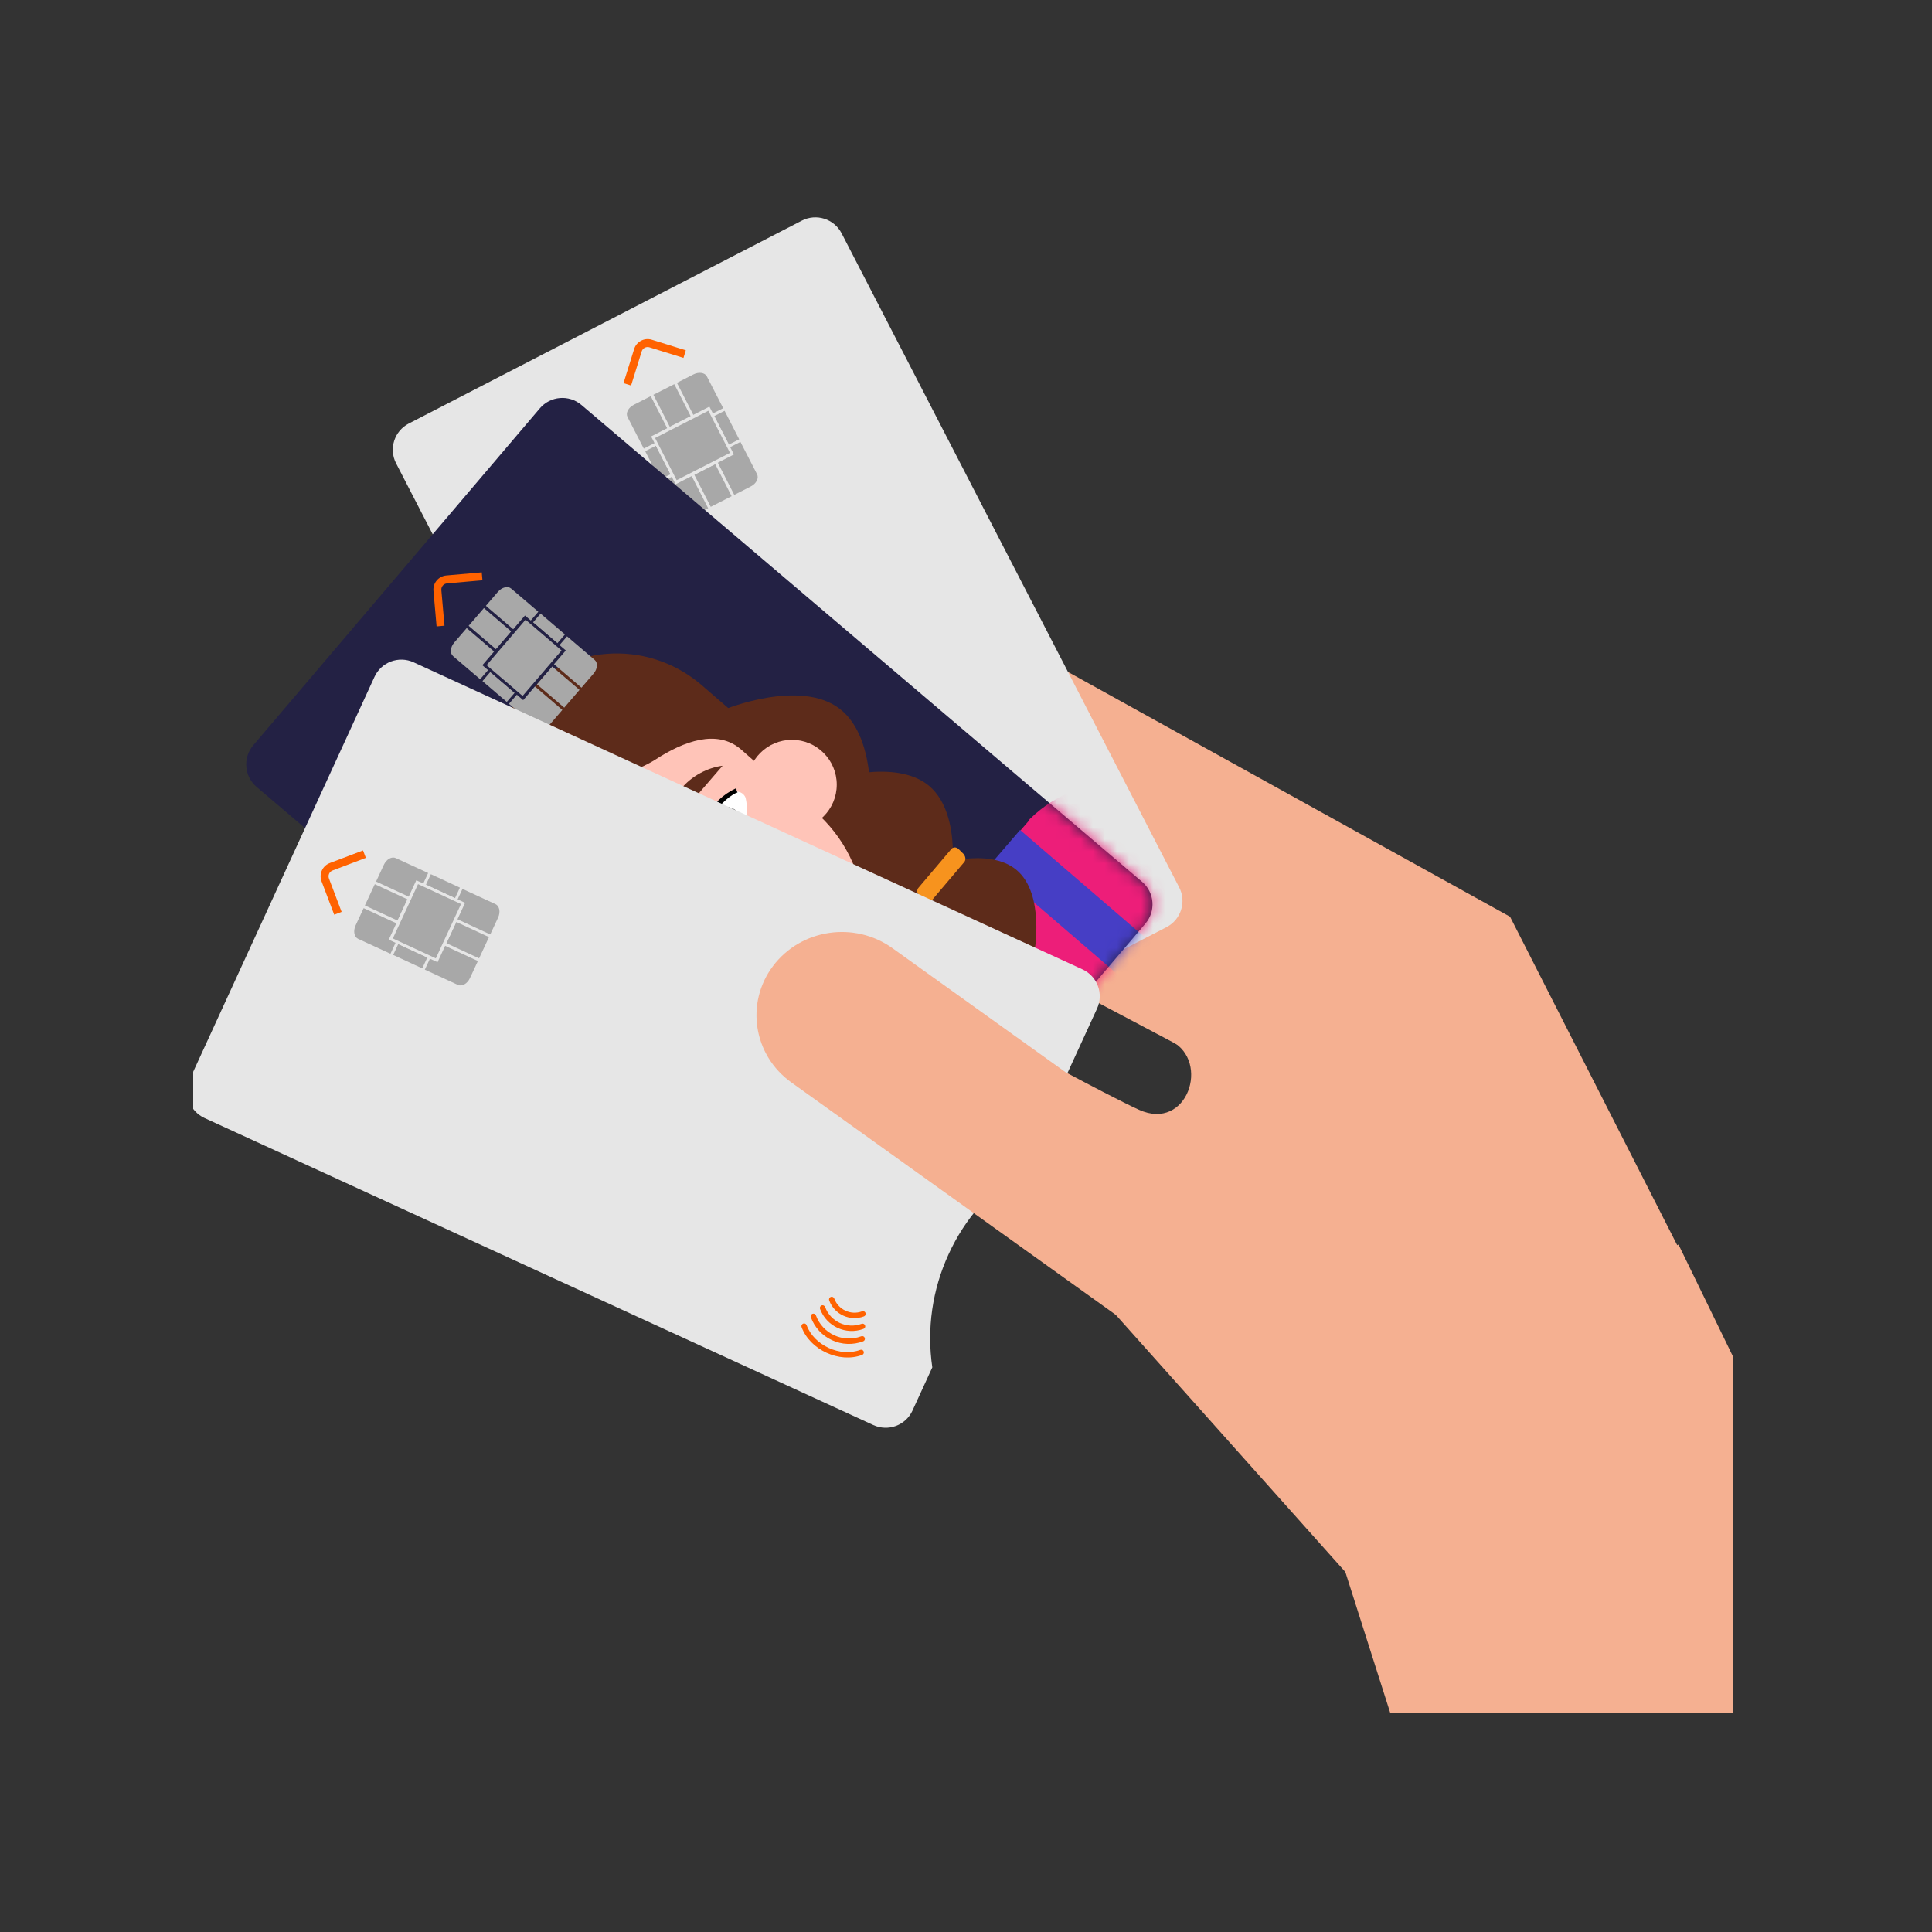 <svg width="160" height="160" viewBox="0 0 160 160" fill="none" xmlns="http://www.w3.org/2000/svg">
<rect x="0" y="0" width="160" height="160" fill="#333333" stroke="none"/>
<g clip-path="url(#clip0_9636_1696)">
<path d="M123.839 126.303L112.621 131.534L88.873 104.934L108.764 95.662L123.839 126.303Z" fill="#F5B091"/>
<path d="M86.305 54.463L125.021 75.901L125.058 75.923L138.901 103.124L139.004 103.065L143.509 112.324V142.404H115.308L108.706 121.676L85.794 102.287L104.659 89.597L97.509 86.515L86.417 80.649L79.977 68.33L54.25 67.374C50.294 67.228 47.207 63.951 47.357 60.058C47.506 56.164 50.834 53.126 54.79 53.273L86.268 54.441L86.305 54.461V54.463Z" fill="#F5B091"/>
<path d="M64.389 82.51C64.496 82.452 64.63 82.492 64.688 82.6C64.718 82.655 64.723 82.72 64.702 82.779C64.392 83.718 64.902 84.73 65.841 85.04C65.843 85.04 65.846 85.042 65.848 85.042C65.964 85.079 66.029 85.203 65.993 85.319C65.993 85.321 65.992 85.322 65.991 85.324C65.953 85.442 65.827 85.507 65.709 85.469C64.534 85.085 63.893 83.82 64.277 82.645V82.642C64.297 82.586 64.337 82.539 64.39 82.512L64.389 82.51Z" fill="#F2F2F2"/>
<path d="M63.361 82.59C63.47 82.533 63.604 82.575 63.661 82.683C63.689 82.737 63.694 82.801 63.674 82.859C63.268 84.092 63.939 85.42 65.172 85.826C65.174 85.826 65.176 85.827 65.178 85.828C65.295 85.866 65.359 85.991 65.321 86.108V86.11C65.283 86.227 65.158 86.292 65.041 86.254C63.574 85.778 62.77 84.202 63.246 82.735C63.248 82.73 63.249 82.725 63.251 82.721C63.27 82.664 63.311 82.617 63.365 82.591H63.363L63.361 82.59Z" fill="#F2F2F2"/>
<path d="M62.333 82.662C62.44 82.604 62.574 82.644 62.632 82.752C62.662 82.807 62.667 82.872 62.646 82.931C62.4 83.669 62.461 84.474 62.815 85.167C63.164 85.859 63.777 86.383 64.515 86.62C64.635 86.66 64.697 86.784 64.658 86.903C64.62 87.02 64.494 87.084 64.377 87.046C63.525 86.773 62.818 86.169 62.416 85.37C62.009 84.572 61.939 83.644 62.222 82.794C62.24 82.737 62.281 82.69 62.334 82.664L62.333 82.662Z" fill="#F2F2F2"/>
<path d="M61.224 82.822C61.332 82.764 61.466 82.805 61.523 82.912C61.552 82.967 61.557 83.031 61.537 83.09C60.981 84.783 62.053 86.9 63.744 87.448C63.862 87.488 63.926 87.613 63.887 87.731C63.85 87.848 63.724 87.913 63.607 87.876H63.604C61.694 87.258 60.484 84.865 61.112 82.954C61.131 82.897 61.171 82.851 61.224 82.824V82.822Z" fill="#F2F2F2"/>
<path d="M64.054 93.583L67.548 91.779C69.144 88.978 71.52 86.703 74.387 85.229C77.25 83.746 80.481 83.128 83.689 83.45L96.604 76.784C97.804 76.164 98.275 74.689 97.655 73.489L69.7 19.325C69.081 18.124 67.605 17.653 66.405 18.272L33.855 35.075C32.654 35.694 32.183 37.17 32.802 38.37L60.758 92.533C61.378 93.733 62.853 94.204 64.053 93.584L64.054 93.583Z" fill="#E6E6E6"/>
<path d="M59.133 37.709L60.809 40.984L62.182 40.283C62.634 40.053 62.864 39.599 62.695 39.271L61.32 36.597L59.133 37.709ZM56.059 31.704L57.705 34.92L59.894 33.807L58.542 31.177C58.376 30.855 57.876 30.779 57.423 31.01L56.06 31.705H56.058V31.703L56.059 31.704ZM55.472 35.35L57.202 34.47L55.843 31.816L54.112 32.695L55.472 35.35ZM58.861 41.974L60.591 41.093L59.232 38.439L57.501 39.319L58.861 41.973V41.974ZM54.641 39.727L55.532 39.274L54.323 36.913L53.432 37.367L54.641 39.727ZM60.359 36.821L61.218 36.385L60.009 34.024L59.151 34.46L60.359 36.821ZM55.538 36.02L53.893 32.808L52.485 33.525C52.032 33.757 51.801 34.205 51.965 34.527L53.315 37.151L55.538 36.02ZM54.744 39.939L56.121 42.619C56.289 42.949 56.793 43.028 57.246 42.799L58.645 42.087L56.968 38.81L54.745 39.94L54.744 39.939Z" fill="#A8A8A8"/>
<path d="M60.579 37.499L55.958 39.86L54.123 36.279L58.745 33.917L60.58 37.498L60.579 37.499Z" fill="#A8A8A8"/>
<path d="M60.781 37.637L55.953 40.104L53.922 36.144L58.75 33.676L60.781 37.637ZM56.039 39.765L60.456 37.507L58.666 34.017L54.251 36.274L56.039 39.765Z" fill="#E6E6E6"/>
<path d="M64.35 82.019C64.458 81.961 64.593 82.002 64.65 82.11C64.679 82.164 64.684 82.227 64.665 82.284C64.362 83.225 64.878 84.234 65.819 84.537C65.821 84.537 65.823 84.538 65.825 84.539C65.942 84.575 66.007 84.699 65.971 84.815C65.971 84.817 65.971 84.818 65.97 84.82C65.933 84.938 65.808 85.003 65.691 84.966C65.691 84.966 65.69 84.966 65.689 84.966C64.511 84.59 63.862 83.331 64.237 82.154C64.237 82.152 64.237 82.151 64.238 82.149C64.256 82.093 64.297 82.046 64.35 82.019Z" fill="#FF6200"/>
<path d="M63.322 82.104C63.431 82.047 63.566 82.09 63.623 82.199C63.65 82.252 63.656 82.313 63.638 82.37C63.24 83.606 63.919 84.931 65.154 85.329C65.156 85.329 65.158 85.33 65.16 85.331C65.277 85.367 65.342 85.491 65.306 85.607C65.306 85.609 65.306 85.61 65.305 85.612C65.267 85.729 65.142 85.794 65.025 85.756C63.554 85.288 62.741 83.717 63.208 82.247C63.209 82.243 63.211 82.239 63.212 82.235C63.23 82.179 63.271 82.132 63.324 82.105L63.322 82.104Z" fill="#FF6200"/>
<path d="M62.294 82.184C62.402 82.126 62.537 82.167 62.594 82.275C62.623 82.329 62.628 82.392 62.609 82.449C62.112 83.979 62.949 85.621 64.479 86.118C64.487 86.121 64.495 86.123 64.503 86.126C64.62 86.163 64.685 86.287 64.648 86.404C64.648 86.405 64.648 86.406 64.647 86.407C64.61 86.524 64.485 86.59 64.367 86.553C64.367 86.553 64.365 86.553 64.364 86.553C63.51 86.286 62.8 85.686 62.394 84.889C61.982 84.093 61.906 83.165 62.184 82.313C62.202 82.257 62.242 82.211 62.294 82.184Z" fill="#FF6200"/>
<path d="M61.188 82.349C61.241 82.322 61.302 82.316 61.359 82.334C61.475 82.369 61.541 82.492 61.505 82.609C61.505 82.611 61.504 82.614 61.503 82.616C60.959 84.313 62.045 86.422 63.739 86.96C63.856 86.998 63.921 87.123 63.883 87.24C63.846 87.357 63.721 87.424 63.603 87.387C63.603 87.387 63.601 87.387 63.6 87.387C61.687 86.781 60.46 84.397 61.076 82.481C61.094 82.424 61.134 82.378 61.187 82.351L61.188 82.349Z" fill="#FF6200"/>
<path d="M51.637 31.732L52.516 28.907C52.708 28.29 53.364 27.945 53.981 28.136L56.797 29.012L56.602 29.641L53.785 28.765C53.514 28.682 53.227 28.833 53.142 29.103L52.264 31.927L51.637 31.732Z" fill="#FF6200"/>
<path d="M66.375 94.47C66.415 94.426 66.47 94.398 66.53 94.394C66.652 94.386 66.757 94.477 66.766 94.599C66.766 94.601 66.766 94.602 66.766 94.604C66.822 95.591 67.668 96.346 68.655 96.289C68.657 96.289 68.659 96.289 68.661 96.289C68.783 96.281 68.888 96.372 68.897 96.494C68.897 96.496 68.897 96.497 68.897 96.499C68.905 96.623 68.811 96.73 68.687 96.738C67.453 96.812 66.393 95.871 66.319 94.638C66.319 94.636 66.319 94.634 66.319 94.632C66.316 94.573 66.336 94.515 66.375 94.47Z" fill="#F2F2F2"/>
<path d="M65.448 94.921C65.488 94.876 65.543 94.849 65.603 94.844C65.724 94.835 65.83 94.926 65.839 95.047C65.839 95.049 65.839 95.052 65.839 95.054C65.913 96.35 67.025 97.341 68.321 97.266H68.326C68.447 97.257 68.553 97.348 68.562 97.469C68.562 97.471 68.562 97.474 68.562 97.476C68.57 97.598 68.477 97.704 68.355 97.712H68.352C66.812 97.806 65.487 96.634 65.393 95.094C65.393 95.09 65.393 95.086 65.393 95.082C65.39 95.022 65.41 94.963 65.45 94.918V94.92L65.448 94.921Z" fill="#F2F2F2"/>
<path d="M71.128 104.38L73.675 101.384C74.088 98.187 75.422 95.179 77.515 92.728C79.6 90.269 82.355 88.47 85.445 87.55L94.862 76.479C95.737 75.45 95.612 73.906 94.583 73.031L48.154 33.54C47.125 32.664 45.581 32.789 44.706 33.818L20.974 61.721C20.098 62.75 20.223 64.294 21.251 65.169L67.68 104.66C68.709 105.535 70.253 105.409 71.128 104.38Z" fill="#232144"/>
<mask id="mask0_9636_1696" style="mask-type:luminance" maskUnits="userSpaceOnUse" x="20" y="32" width="76" height="74">
<path d="M71.128 104.38L73.675 101.384C74.088 98.187 75.422 95.179 77.515 92.728C79.6 90.269 82.355 88.47 85.445 87.55L94.862 76.479C95.737 75.45 95.612 73.906 94.583 73.031L48.154 33.54C47.125 32.664 45.581 32.789 44.706 33.818L20.974 61.721C20.098 62.75 20.223 64.294 21.251 65.169L67.68 104.66C68.709 105.535 70.253 105.409 71.128 104.38Z" fill="white"/>
</mask>
<g mask="url(#mask0_9636_1696)">
<mask id="mask1_9636_1696" style="mask-type:luminance" maskUnits="userSpaceOnUse" x="14" y="29" width="93" height="95">
<path d="M65.28 29.787L14.998 88.243L55.959 123.476L106.241 65.02L65.28 29.787Z" fill="white"/>
</mask>
<g mask="url(#mask1_9636_1696)">
<path d="M43.5 88.671C40.525 85.774 42.159 79.254 42.159 79.254C42.159 79.254 48.594 77.407 51.569 80.304C54.544 83.201 52.91 89.721 52.91 89.721C52.91 89.721 46.519 91.647 43.5 88.671Z" fill="#5D2B1A"/>
<path d="M50.983 95.162C48.195 92.783 49.251 86.898 49.251 86.898C49.251 86.898 54.834 85.011 57.621 87.39C60.408 89.769 59.353 95.654 59.353 95.654C59.353 95.654 53.77 97.541 50.983 95.162Z" fill="#5D2B1A"/>
<path d="M69.54 58.699C66.258 56.181 60.02 58.749 60.02 58.749C60.02 58.749 59.205 65.433 62.486 67.951C65.766 70.469 72.005 67.901 72.005 67.901C72.005 67.901 72.82 61.217 69.54 58.699Z" fill="#5D2B1A"/>
<path d="M76.977 65.11C74.189 62.731 68.607 64.618 68.607 64.618C68.607 64.618 67.507 70.424 70.339 72.882C73.171 75.34 78.709 73.374 78.709 73.374C78.709 73.374 79.809 67.568 76.977 65.11Z" fill="#5D2B1A"/>
<path d="M99.393 66.957L126.373 83.78L119.034 96.408L89.227 82.313L99.393 66.957Z" fill="#FFA28F"/>
<path d="M57.049 116.144L77.652 140.282L89.172 131.223L70.683 103.824L57.049 116.144Z" fill="#FFA28F"/>
<path d="M112.804 97.516L124.711 82.117L99.135 66.686L90.135 79.312L112.804 97.516Z" fill="#ED1E79"/>
<path d="M85.33 67.791C85.277 67.82 85.239 67.876 85.216 67.958L56.194 101.679C56.08 101.846 55.967 102.014 55.774 102.226C52.234 107.014 53.416 113.927 58.371 117.58C61.228 119.713 69.725 116.916 74.528 115.674L99.831 137.278L126.666 106.133L101.397 84.406C101.816 79.605 103.289 70.58 100.861 68.102C96.562 63.769 89.546 63.659 85.327 67.791H85.33Z" fill="#ED1E79"/>
<path d="M59.102 98.229L56.623 101.11L74.256 116.278L76.735 113.396L59.102 98.229Z" fill="#463EC5"/>
<path d="M84.479 68.735L82 71.617L99.633 86.784L102.112 83.902L84.479 68.735Z" fill="#463EC5"/>
<path d="M108.967 90.123L97.584 80.01L69.717 112.46L80.268 121.275L137.725 185.752L145.824 176.33L171.969 145.988L180.024 136.486L108.967 90.123Z" fill="#463EC5"/>
<path d="M75.155 78.69L66.535 71.282L55.627 83.837L64.247 91.245C67.67 94.201 72.96 93.827 75.952 90.281C78.908 86.858 78.578 81.646 75.155 78.69Z" fill="#FFA28F"/>
<path d="M41.483 60.85L41.597 60.683C45.935 55.654 53.405 55.095 58.434 59.433L67.433 67.148C72.462 71.486 73.021 78.956 68.683 83.985L68.569 84.152C64.231 89.181 56.761 89.74 51.732 85.402L42.733 77.687C37.704 73.349 37.145 65.879 41.483 60.85Z" fill="#FFC4B8"/>
<path d="M48.424 74.7L48.389 74.823C47.471 75.961 46.888 77.326 46.99 78.618L52.019 72.786C50.683 72.809 49.421 73.518 48.424 74.7Z" fill="#5D2B1A"/>
<path d="M56.331 65.489L56.367 65.366C57.285 64.228 58.67 63.554 59.84 63.417L54.81 69.249C54.831 67.992 55.413 66.627 56.331 65.489Z" fill="#5D2B1A"/>
<path d="M54.488 77.003C54.75 76.545 54.44 75.992 53.991 75.933C53.217 75.848 52.206 75.897 51.383 76.463C50.436 76.994 49.834 77.955 49.581 78.616C49.398 79.03 49.708 79.582 50.112 79.563C50.763 79.613 51.65 79.53 52.518 79.043C53.342 78.477 54.033 77.674 54.487 77.004L54.488 77.003Z" fill="white"/>
<path d="M51.971 79.139C52.771 79.139 53.419 78.491 53.419 77.691C53.419 76.891 52.771 76.243 51.971 76.243C51.172 76.243 50.523 76.891 50.523 77.691C50.523 78.491 51.172 79.139 51.971 79.139Z" fill="black"/>
<path d="M54.239 76.002C51.809 75.186 49.777 76.742 49.119 79.083C49.365 79.152 49.198 79.039 49.444 79.108C49.504 78.659 50.096 77.497 51.192 76.674C52.647 75.754 53.958 76.056 54.239 76.002Z" fill="black"/>
<path d="M59.746 70.836C59.317 71.181 58.78 70.963 58.593 70.445C58.397 69.725 58.348 68.714 58.749 67.763C59.105 66.733 59.963 66.044 60.674 65.645C61.069 65.424 61.606 65.641 61.748 66.08C61.9 66.721 61.939 67.53 61.539 68.481C61.104 69.555 60.289 70.324 59.746 70.836Z" fill="white"/>
<path d="M60.069 69.716C60.869 69.716 61.517 69.068 61.517 68.268C61.517 67.468 60.869 66.82 60.069 66.82C59.269 66.82 58.621 67.468 58.621 68.268C58.621 69.068 59.269 69.716 60.069 69.716Z" fill="black"/>
<path d="M58.691 70.806C57.531 68.552 58.761 66.305 60.98 65.267C61.033 65.548 60.944 65.39 61.078 65.627C60.718 65.725 59.578 66.469 58.95 67.755C58.288 69.164 58.717 70.481 58.691 70.806Z" fill="black"/>
<path d="M59.771 76.427C59.544 76.762 59.061 76.826 58.78 76.88C58.218 76.988 57.858 77.086 58.02 77.929L57.458 78.037C57.277 76.79 57.997 76.593 58.638 76.441C58.919 76.387 59.2 76.333 59.393 76.121C59.586 75.909 59.655 75.663 59.601 75.382C59.695 74.81 59.745 74.16 61.072 73.934L61.18 74.496C60.293 74.579 60.189 74.949 60.173 75.476C60.104 75.722 60 76.092 59.773 76.427H59.771Z" fill="black"/>
<path d="M43.077 57.775L38.817 62.76C35.056 67.154 35.498 73.859 39.892 77.62L45.936 82.842L47.204 81.404L45.766 80.136C43.781 78.448 44.454 75.579 45.507 73.017C47.049 69.661 46.17 65.692 43.382 63.313L44.344 62.254C47.132 64.633 51.115 64.888 54.262 62.915C56.62 61.384 59.367 60.362 61.352 62.05L62.79 63.318L64.058 61.88L58.014 56.658C53.497 52.862 46.836 53.383 43.075 57.777L43.077 57.775Z" fill="#5D2B1A"/>
<path d="M64.199 80.065C63.009 81.459 61.121 81.792 61.077 81.713L60.969 81.151C60.969 81.151 62.779 80.862 63.776 79.68C64.852 78.454 64.696 76.881 64.696 76.881L65.302 76.852C65.223 76.896 65.389 78.671 64.199 80.065Z" fill="black"/>
<path d="M58.848 101.228C56.484 99.234 57.386 94.369 57.386 94.369C57.386 94.369 62.091 92.767 64.332 94.726C66.696 96.72 65.794 101.585 65.794 101.585C65.794 101.585 61.212 103.222 58.848 101.228Z" fill="#5D2B1A"/>
<path d="M84.197 72.059C81.833 70.065 77.251 71.702 77.251 71.702C77.251 71.702 76.349 76.567 78.713 78.561C81.077 80.555 85.659 78.918 85.659 78.918C85.659 78.918 86.561 74.053 84.197 72.059Z" fill="#5D2B1A"/>
<path d="M65.586 68.692C67.635 68.692 69.297 67.031 69.297 64.981C69.297 62.931 67.635 61.27 65.586 61.27C63.536 61.27 61.875 62.931 61.875 64.981C61.875 67.031 63.536 68.692 65.586 68.692Z" fill="#FFC4B8"/>
<path d="M49.355 87.634C51.405 87.634 53.066 85.972 53.066 83.923C53.066 81.873 51.405 80.212 49.355 80.212C47.306 80.212 45.645 81.873 45.645 83.923C45.645 85.972 47.306 87.634 49.355 87.634Z" fill="#FFC4B8"/>
<path d="M60.41 94.022L57.725 97.189C57.611 97.356 57.33 97.41 57.119 97.218L56.651 96.754C56.484 96.64 56.43 96.359 56.622 96.148L59.307 92.981C59.421 92.814 59.702 92.76 59.913 92.952L60.381 93.416C60.548 93.53 60.524 93.855 60.41 94.022Z" fill="#ED1E79"/>
<path d="M79.871 71.374L77.186 74.541C77.072 74.708 76.791 74.762 76.58 74.57L76.112 74.106C75.945 73.992 75.891 73.711 76.083 73.5L78.768 70.333C78.882 70.166 79.163 70.112 79.374 70.304L79.842 70.768C79.975 71.005 79.985 71.207 79.871 71.374Z" fill="#F7931E"/>
</g>
</g>
<path d="M45.359 54.559L48.154 56.952L49.158 55.782C49.489 55.397 49.529 54.89 49.248 54.651L46.961 52.699L45.359 54.559ZM40.236 50.171L42.98 52.521L44.581 50.661L42.333 48.742C42.056 48.507 41.566 48.627 41.234 49.012L40.237 50.172L40.236 50.171ZM41.077 53.766L42.343 52.295L40.078 50.356L38.81 51.827L41.077 53.766ZM46.727 58.606L47.993 57.134L45.728 55.195L44.462 56.667L46.727 58.606ZM41.969 58.13L42.623 57.373L40.608 55.648L39.956 56.406L41.969 58.13ZM46.157 53.271L46.785 52.541L44.77 50.816L44.142 51.545L46.157 53.271ZM41.392 54.361L38.651 52.014L37.62 53.212C37.289 53.599 37.245 54.101 37.52 54.337L39.764 56.252L41.392 54.361ZM42.147 58.288L44.438 60.244C44.719 60.485 45.215 60.367 45.547 59.983L46.572 58.793L43.776 56.399L42.148 58.289H42.147V58.288Z" fill="#A8A8A8"/>
<path d="M46.617 53.815L43.238 57.754L40.18 55.139L43.559 51.199L46.616 53.815H46.617Z" fill="#A8A8A8"/>
<path d="M46.857 53.867L43.328 57.983L39.945 55.091L43.475 50.975L46.858 53.868L46.857 53.867ZM43.278 57.636L46.506 53.87L43.525 51.321L40.298 55.085L43.277 57.636H43.278Z" fill="#232144"/>
<path d="M36.156 51.876L35.897 48.929C35.841 48.285 36.316 47.717 36.96 47.659L39.897 47.4L39.955 48.056L37.017 48.315C36.735 48.341 36.526 48.589 36.551 48.872L36.811 51.818L36.157 51.877L36.156 51.876Z" fill="#FF6200"/>
<path d="M64.518 95.366C64.558 95.322 64.613 95.295 64.672 95.29C64.793 95.281 64.899 95.372 64.908 95.493C64.908 95.495 64.908 95.498 64.908 95.5C64.953 96.283 65.301 96.999 65.884 97.519C66.463 98.036 67.226 98.298 68 98.247C68.122 98.239 68.227 98.33 68.236 98.452C68.236 98.454 68.236 98.455 68.236 98.457C68.244 98.58 68.151 98.686 68.028 98.694C68.028 98.694 68.026 98.694 68.025 98.694C67.132 98.753 66.254 98.45 65.587 97.854C64.915 97.26 64.51 96.422 64.461 95.527C64.458 95.468 64.478 95.41 64.518 95.366Z" fill="#F2F2F2"/>
<path d="M63.545 95.921C63.585 95.876 63.64 95.849 63.7 95.844C63.821 95.835 63.927 95.926 63.936 96.047C63.936 96.049 63.936 96.052 63.936 96.054C64.039 97.833 65.813 99.41 67.586 99.299C67.708 99.29 67.814 99.381 67.823 99.503C67.823 99.505 67.823 99.507 67.823 99.509C67.831 99.632 67.738 99.738 67.615 99.746H67.612C65.608 99.871 63.605 98.089 63.489 96.08C63.486 96.02 63.506 95.962 63.545 95.917" fill="#F2F2F2"/>
<path d="M75.57 116.814L77.21 113.24C76.741 110.051 77.21 106.794 78.56 103.867C79.901 100.935 82.065 98.457 84.79 96.734L90.854 83.525C91.417 82.297 90.879 80.845 89.651 80.282L34.258 54.851C33.03 54.287 31.578 54.825 31.014 56.053L15.732 89.343C15.168 90.571 15.706 92.023 16.934 92.587L72.328 118.018C73.556 118.581 75.008 118.043 75.571 116.815L75.57 116.814Z" fill="#E6E6E6"/>
<path d="M37.263 75.841L40.601 77.387L41.251 75.989C41.465 75.529 41.366 75.03 41.031 74.876L38.3 73.617L37.263 75.841ZM31.142 73.006L34.42 74.525L35.458 72.3L32.773 71.062C32.444 70.911 32.003 71.159 31.789 71.62L31.144 73.007L31.142 73.006ZM32.926 76.238L33.746 74.479L31.04 73.226L30.219 74.985L32.926 76.238ZM39.677 79.366L40.497 77.606L37.791 76.353L36.97 78.113L39.677 79.366ZM34.968 80.197L35.391 79.291L32.984 78.177L32.562 79.083L34.968 80.197ZM37.681 74.385L38.089 73.512L35.682 72.398L35.275 73.27L37.681 74.385ZM33.391 76.725L30.116 75.209L29.449 76.641C29.235 77.103 29.329 77.598 29.657 77.751L32.337 78.986L33.391 76.725ZM35.181 80.301L37.917 81.563C38.253 81.719 38.698 81.471 38.914 81.011L39.577 79.588L36.237 78.041L35.183 80.301H35.181Z" fill="#A8A8A8"/>
<path d="M38.275 74.784L36.09 79.491L32.438 77.802L34.623 73.094L38.275 74.784Z" fill="#A8A8A8"/>
<path d="M38.517 74.769L36.235 79.687L32.195 77.82L34.477 72.901L38.517 74.769ZM36.093 79.367L38.18 74.867L34.62 73.221L32.534 77.719L36.093 79.367Z" fill="#E6E6E6"/>
<path d="M68.677 107.524C68.727 107.412 68.858 107.361 68.97 107.411C69.026 107.436 69.069 107.482 69.089 107.539C69.43 108.467 70.458 108.943 71.386 108.602C71.388 108.602 71.39 108.601 71.392 108.6C71.506 108.556 71.634 108.614 71.677 108.728C71.677 108.729 71.678 108.731 71.679 108.732C71.722 108.847 71.664 108.976 71.549 109.019C71.549 109.019 71.548 109.019 71.547 109.019C70.388 109.449 69.1 108.857 68.671 107.698C68.671 107.697 68.67 107.695 68.669 107.694C68.649 107.638 68.652 107.578 68.677 107.524Z" fill="#FF6200"/>
<path d="M67.92 108.224C67.971 108.112 68.103 108.063 68.215 108.114C68.269 108.139 68.311 108.184 68.332 108.239C68.78 109.458 70.131 110.083 71.35 109.635C71.352 109.635 71.354 109.634 71.355 109.633C71.469 109.589 71.597 109.647 71.64 109.761C71.64 109.762 71.641 109.764 71.642 109.765C71.685 109.881 71.626 110.009 71.51 110.052C71.51 110.052 71.51 110.052 71.509 110.052C70.063 110.59 68.454 109.853 67.916 108.407C67.915 108.403 67.913 108.399 67.912 108.395C67.892 108.339 67.894 108.278 67.92 108.224Z" fill="#FF6200"/>
<path d="M67.159 108.921C67.209 108.809 67.34 108.758 67.452 108.808C67.508 108.833 67.551 108.879 67.571 108.936C68.122 110.447 69.794 111.225 71.305 110.674C71.313 110.671 71.321 110.668 71.328 110.665C71.443 110.622 71.571 110.68 71.614 110.795C71.614 110.796 71.614 110.797 71.615 110.798C71.658 110.913 71.6 111.042 71.484 111.085H71.482C70.645 111.4 69.716 111.366 68.905 110.989C68.09 110.616 67.458 109.932 67.152 109.09C67.132 109.035 67.134 108.975 67.159 108.921Z" fill="#FF6200"/>
<path d="M66.39 109.733C66.415 109.679 66.46 109.637 66.515 109.616C66.628 109.572 66.756 109.629 66.799 109.742C66.799 109.744 66.801 109.747 66.802 109.749C67.419 111.421 69.574 112.413 71.24 111.792C71.356 111.749 71.484 111.808 71.527 111.924C71.57 112.039 71.512 112.169 71.396 112.212H71.394C69.514 112.914 67.079 111.792 66.383 109.903C66.362 109.847 66.365 109.787 66.39 109.733Z" fill="#FF6200"/>
<path d="M27.677 75.752L26.629 72.986C26.4 72.382 26.704 71.706 27.308 71.476L30.065 70.431L30.299 71.046L27.541 72.091C27.276 72.192 27.143 72.488 27.243 72.753L28.291 75.518L27.677 75.752Z" fill="#FF6200"/>
<path d="M121.653 80.408L98.953 84.231C98.953 84.231 94.969 85.141 97.029 86.225C100.238 87.915 98.335 93.718 94.331 91.909C92.997 91.306 89.94 89.696 88.249 88.797L73.906 78.522C70.758 76.266 66.333 76.928 64.021 79.998C61.709 83.068 62.387 87.386 65.535 89.641L99.734 114.141L108.105 103.021L106.142 101.613L121.654 80.407L121.653 80.408Z" fill="#F5B091"/>
</g>
<defs>
<clipPath id="clip0_9636_1696">
<rect width="128" height="123.889" fill="white" transform="translate(16 18)"/>
</clipPath>
</defs>
</svg>
